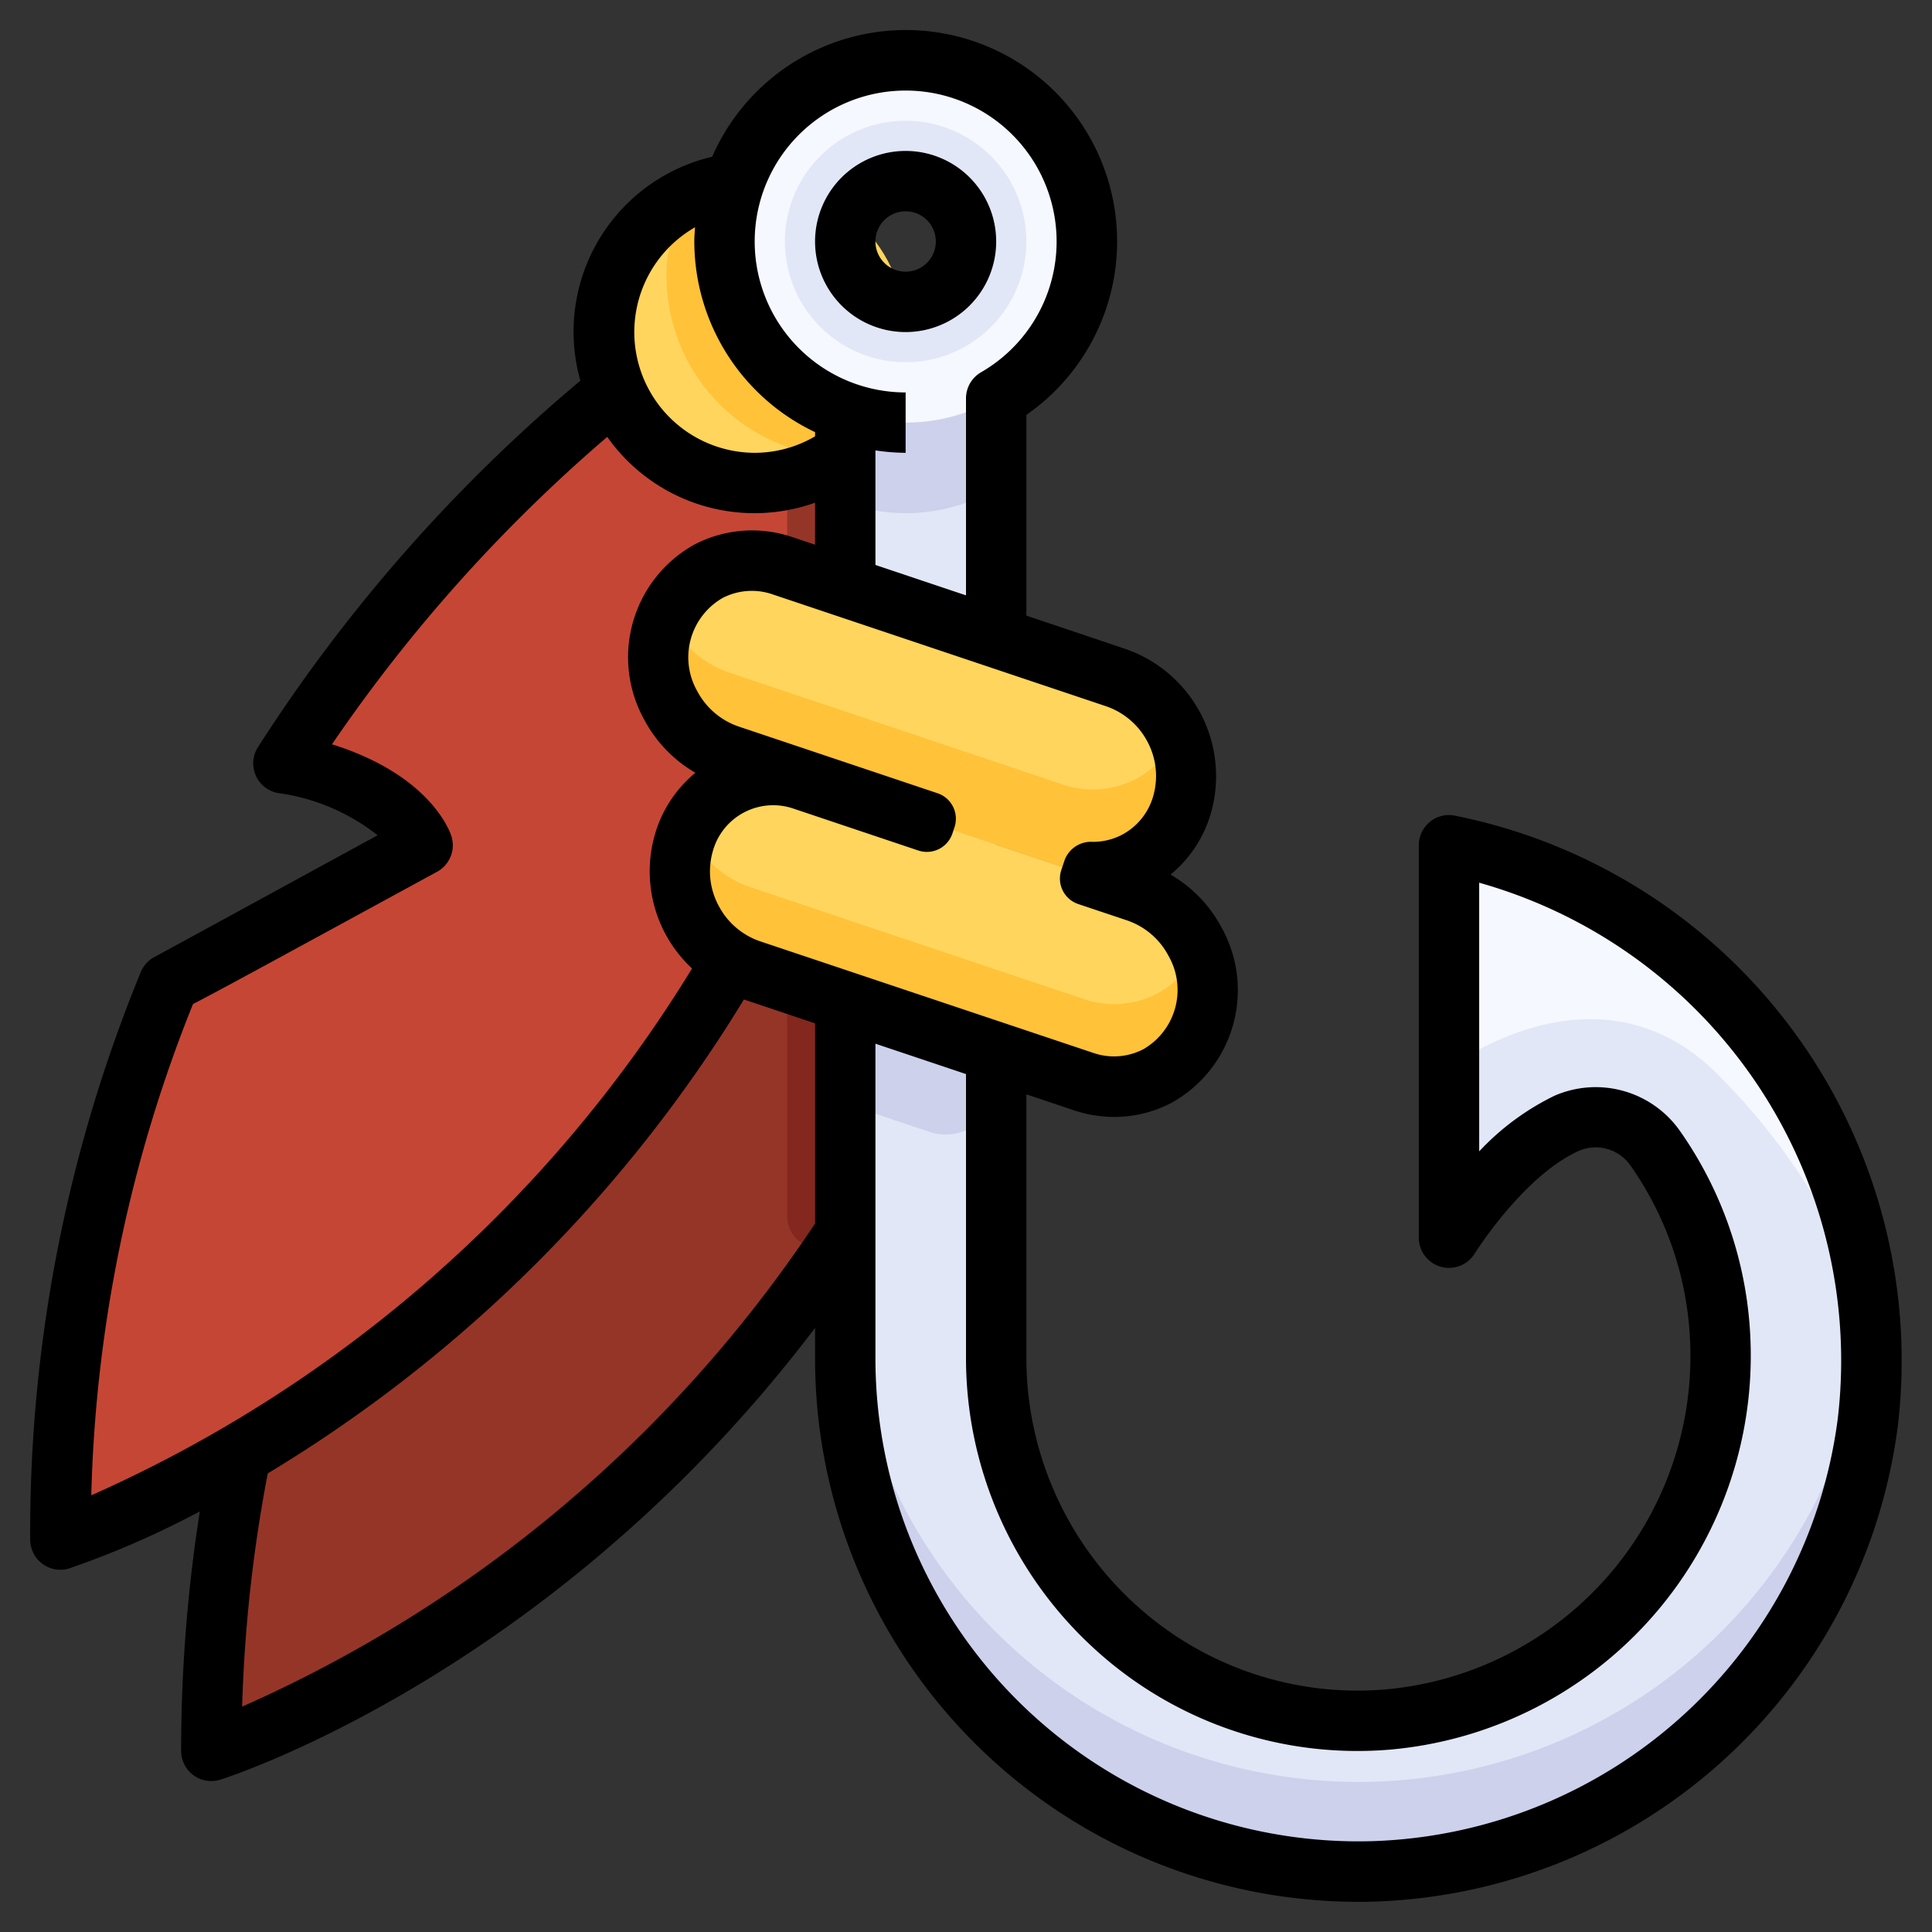 <svg height="512" viewBox="0 0 64 64" width="512" xmlns="http://www.w3.org/2000/svg"><rect x="0" y="0" width="64" height="64" fill="#333333" stroke="none"/><g id="Artboard_14" data-name="Artboard 14"><path d="m7.972 48.158a49.276 49.276 0 0 0 -.972 9.842 43.862 43.862 0 0 0 21-17.154v-17.391l-19.6 22.945z" fill="#953528"/><path d="m28 40.846v-17.391l-1.924 2.252v14.583a1.041 1.041 0 0 0 1.905.584z" fill="#84271e"/><path d="m24.242 31.85a44.165 44.165 0 0 1 -22.242 19.15 47.685 47.685 0 0 1 3.589-18.412l8.411-4.588s-.654-1.963-4.611-2.713a52.391 52.391 0 0 1 11-12.35l2.433-1.709 6.515 2.262v13.048l-4.337 3.862z" fill="#c64635"/><path d="m22.542 11.424a6.007 6.007 0 0 0 3.534 3.376v14.643l3.261-2.905v-13.048l-6.515-2.262z" fill="#953528"/><circle cx="25" cy="11" fill="#ffd55d" r="5"/><path d="m26.076 15.877a5 5 0 0 0 3.924-4.877 5.064 5.064 0 0 0 -.106-1.023 2 2 0 1 1 -1.818-2.826c.031 0 .06.008.091.009a4.954 4.954 0 0 0 -3.167-1.16h-.026a3 3 0 0 0 -2.893 2.913v.238a6 6 0 0 0 4 5.651z" fill="#ffc239"/><path d="m33 12v33a12 12 0 0 0 12.992 11.96 12.128 12.128 0 0 0 10.989-12.66 11.844 11.844 0 0 0 -2.153-6.267 2.409 2.409 0 0 0 -2.929-.826c-2.148.963-3.899 3.793-3.899 3.793v-13a17.307 17.307 0 0 1 13.872 19.11 17 17 0 0 1 -33.872-2.11v-33z" fill="#e2e7f7"/><g opacity=".5"><path d="m61.872 44.11a17 17 0 0 1 -33.872-2.11v3a17 17 0 0 0 33.872 2.11 17.369 17.369 0 0 0 .048-3.664c-.02.222-.02.441-.048.664z" fill="#b8bce1"/></g><path d="m33 31.362-4.978-1.671v6.874l2.771.93a1.674 1.674 0 0 0 2.207-1.587z" fill="#b8bce1" opacity=".5"/><path d="m30 17a5.97 5.97 0 0 0 3-.809v-4.191h-1.277a1.984 1.984 0 0 1 -3.446 0h-.277v4.651a5.971 5.971 0 0 0 2 .349z" fill="#b8bce1" opacity=".5"/><path d="m30 2a6 6 0 1 0 6 6 6 6 0 0 0 -6-6zm0 8a2 2 0 1 1 2-2 2 2 0 0 1 -2 2z" fill="#f6f8ff"/><path d="m30 4a4 4 0 1 0 4 4 4 4 0 0 0 -4-4zm0 6a2 2 0 1 1 2-2 2 2 0 0 1 -2 2z" fill="#e2e7f7"/><path d="m31.577 27.509-7.43-2.493a3.43 3.43 0 0 1 -1.928-1.653 3.265 3.265 0 0 1 1.253-4.441 3.108 3.108 0 0 1 2.446-.186l11.046 3.707a3.426 3.426 0 0 1 1.928 1.657 3.264 3.264 0 0 1 -1.252 4.44 3.11 3.11 0 0 1 -2.447.186z" fill="#ffc239"/><path d="m38.993 24.342c-.035-.082-.059-.166-.1-.246a3.426 3.426 0 0 0 -1.928-1.653l-11.047-3.707a3.111 3.111 0 0 0 -2.447.186 3.062 3.062 0 0 0 -1.353 1.456c.036.082.059.165.1.245a3.428 3.428 0 0 0 1.928 1.654l7.43 2.493 3.616 1.214a3.11 3.11 0 0 0 2.448-.184 3.057 3.057 0 0 0 1.353-1.458z" fill="#ffd55d"/><path d="m32.28 34.619-7.43-2.493a3.424 3.424 0 0 1 -1.927-1.653 3.264 3.264 0 0 1 1.252-4.441 3.108 3.108 0 0 1 2.446-.186l11.047 3.707a3.426 3.426 0 0 1 1.932 1.654 3.264 3.264 0 0 1 -1.252 4.44 3.108 3.108 0 0 1 -2.446.186z" fill="#ffc239"/><path d="m39.7 31.452c-.035-.082-.058-.165-.1-.245a3.426 3.426 0 0 0 -1.927-1.654l-11.052-3.707a3.108 3.108 0 0 0 -2.446.186 3.057 3.057 0 0 0 -1.353 1.456c.035.082.058.166.1.246a3.424 3.424 0 0 0 1.927 1.653l7.43 2.493 3.621 1.214a3.108 3.108 0 0 0 2.446-.186 3.057 3.057 0 0 0 1.354-1.456z" fill="#ffd55d"/><path d="m56.7 35.391a21.4 21.4 0 0 1 5.215 8.068h.01a17.262 17.262 0 0 0 -13.925-15.459v7.391s4.734-3.668 8.7 0z" fill="#f6f8ff"/></g><g id="Layer_33" data-name="Layer 33"><path d="m48.175 27.016a.985.985 0 0 0 -.817.217 1 1 0 0 0 -.358.767v13a1 1 0 0 0 1.85.527c.016-.026 1.622-2.584 3.459-3.407a1.405 1.405 0 0 1 1.705.493 10.9 10.9 0 0 1 1.969 5.742 11.085 11.085 0 0 1 -10.071 11.608 10.909 10.909 0 0 1 -8.37-2.877 11.033 11.033 0 0 1 -3.542-8.086v-8.748l1.579.529a4.175 4.175 0 0 0 1.328.219 4.079 4.079 0 0 0 1.9-.467 4.267 4.267 0 0 0 1.668-5.791 4.42 4.42 0 0 0 -1.7-1.77 4.1 4.1 0 0 0 1.35-2.078 4.46 4.46 0 0 0 -2.852-5.4l-3.273-1.101v-6.649a7 7 0 1 0 -10.408-8.552 5.951 5.951 0 0 0 -4.366 7.418 53.542 53.542 0 0 0 -10.681 12.14 1 1 0 0 0 .655 1.519 6.816 6.816 0 0 1 3.309 1.4c-2.217 1.21-7.322 4-7.4 4.036a1.006 1.006 0 0 0 -.447.5 48.839 48.839 0 0 0 -3.662 18.795 1 1 0 0 0 1 1 1.014 1.014 0 0 0 .3-.047 29.875 29.875 0 0 0 4.32-1.886 51.12 51.12 0 0 0 -.62 7.933 1 1 0 0 0 1 1 1.014 1.014 0 0 0 .3-.047c.484-.153 11.125-3.648 19.7-14.965v1.012a18 18 0 0 0 17.993 18c.192 0 .383 0 .576-.009a18.079 18.079 0 0 0 17.3-15.762 18.413 18.413 0 0 0 -14.694-20.213zm-10.167-2.452a2.41 2.41 0 0 1 .2 1.786 2.094 2.094 0 0 1 -1.036 1.3 2.061 2.061 0 0 1 -.979.237.932.932 0 0 0 -.924.6l-.111.332a.891.891 0 0 0 .561 1.129l1.63.546a2.441 2.441 0 0 1 1.361 1.173 2.268 2.268 0 0 1 -.834 3.089 2.1 2.1 0 0 1 -1.662.122l-11.046-3.7a2.437 2.437 0 0 1 -1.361-1.173 2.4 2.4 0 0 1 -.2-1.785 2.074 2.074 0 0 1 2.7-1.426l4.113 1.38a.892.892 0 0 0 1.129-.561l.069-.207a.891.891 0 0 0 -.561-1.129l-6.585-2.209a2.444 2.444 0 0 1 -1.372-1.168 2.267 2.267 0 0 1 .834-3.089 2.1 2.1 0 0 1 1.662-.121l11.046 3.706a2.443 2.443 0 0 1 1.366 1.168zm-8.008-21.564a5 5 0 0 1 2.5 9.331 1 1 0 0 0 -.5.865v6.526l-3-1.007v-3.795a7.026 7.026 0 0 0 1 .08v-2a5 5 0 0 1 0-10zm-6.976 4.529c-.011.157-.024.312-.024.471a7 7 0 0 0 4 6.315v.139a3.962 3.962 0 0 1 -2 .546 4 4 0 0 1 -1.976-7.471zm-16.63 25.731c.913-.47 3-1.611 8.085-4.382a1 1 0 0 0 .47-1.194c-.076-.227-.77-2.031-3.951-3.028a51.865 51.865 0 0 1 9.118-10.183 5.968 5.968 0 0 0 6.884 2.179v1.392l-.764-.256a4.135 4.135 0 0 0 -3.232.25 4.269 4.269 0 0 0 -1.669 5.792 4.437 4.437 0 0 0 1.7 1.769 4.113 4.113 0 0 0 -1.35 2.078 4.406 4.406 0 0 0 .358 3.263 4.457 4.457 0 0 0 .881 1.142 44.5 44.5 0 0 1 -19.9 17.452 46.656 46.656 0 0 1 3.37-16.274zm1.627 23.274a48.379 48.379 0 0 1 .849-7.725 46.7 46.7 0 0 0 15.773-15.7l2.357.791v6.63a44.326 44.326 0 0 1 -18.979 16.004zm52.858-9.545a16.062 16.062 0 0 1 -15.372 14 16 16 0 0 1 -16.507-15.989v-10.426l3 1.006v9.42a13.037 13.037 0 0 0 4.186 9.556 12.9 12.9 0 0 0 9.886 3.4 13.1 13.1 0 0 0 11.908-13.708 12.9 12.9 0 0 0 -2.336-6.794 3.411 3.411 0 0 0 -4.154-1.154 8.5 8.5 0 0 0 -2.49 1.841v-8.9a16.444 16.444 0 0 1 11.879 17.748z"/><path d="m30 11a3 3 0 1 0 -3-3 3 3 0 0 0 3 3zm0-4a1 1 0 1 1 -1 1 1 1 0 0 1 1-1z"/></g></svg>